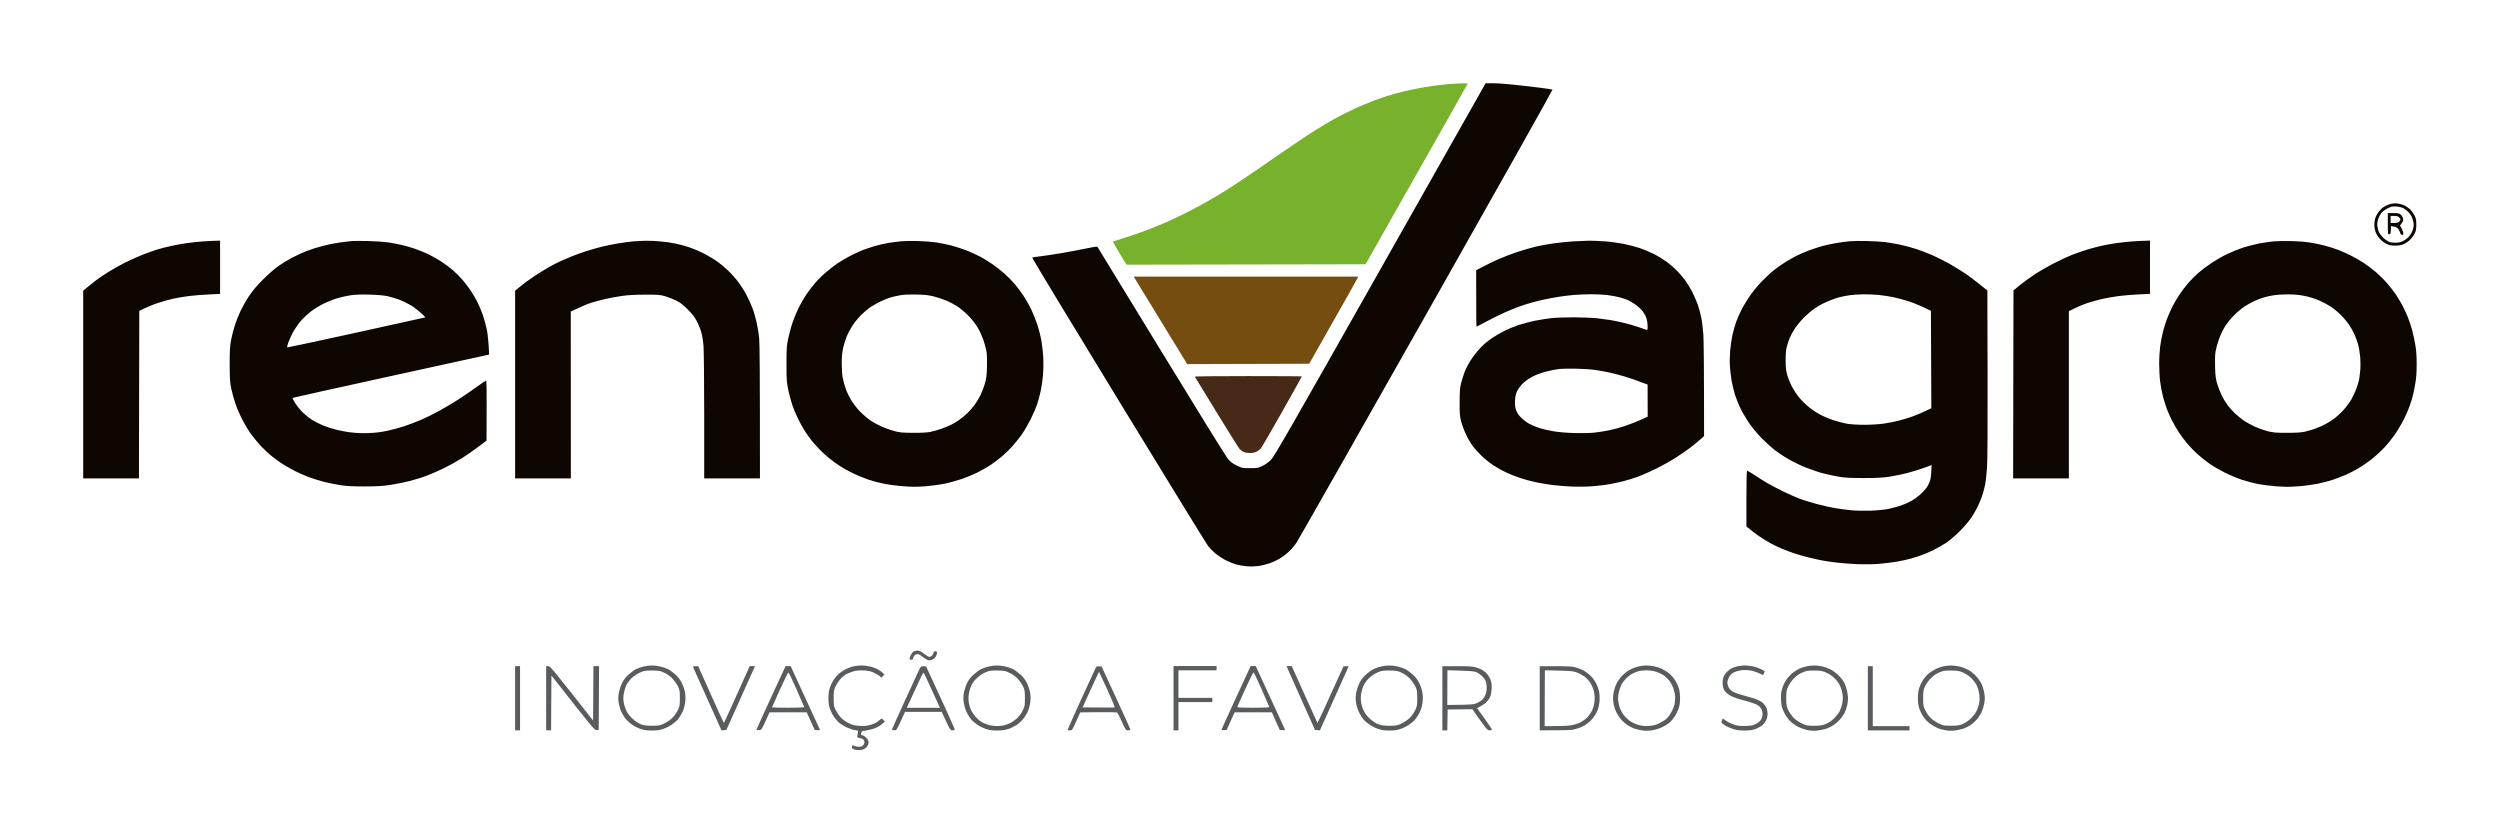 <svg version="1.2" xmlns="http://www.w3.org/2000/svg" viewBox="0 0 3543 1181" width="300" height="100">
	<title>Renovagro</title>
	<style>
		.s0 { fill: #0e0601 } 
		.s1 { fill: #595c5e } 
		.s2 { fill: #78b12b } 
		.s3 { fill: #472917 } 
		.s4 { fill: #764d11 } 
	</style>
	<g id="Background">
		<path id="Path 0" fill-rule="evenodd" class="s0" d="m2105.4 118h10.1c5.5 0 13.8 0.4 18.5 1 4.7 0.5 13.7 1.4 20 2 6.3 0.6 19.1 2.1 28.4 3.3 9.3 1.2 17.3 2.4 17.8 2.7 0.5 0.3-79.9 143.4-178.7 318-98.8 174.6-181.7 320.6-184.3 324.4-2.6 3.8-7.4 9.4-10.7 12.5-3.3 3.1-9.2 7.5-13 9.8-3.8 2.3-10.4 5.3-14.5 6.7-4.1 1.4-10.9 3-15 3.7-4.4 0.6-11.1 0.9-16 0.5-4.7-0.3-11.9-1.5-16-2.7-4.1-1.1-10.9-3.8-15-5.9-4.1-2.2-10.5-6.4-14.3-9.5-3.7-3-8.5-7.9-10.6-10.7-2.2-2.9-59.4-96-127.1-206.8-67.7-110.8-122.7-201.7-122.2-202 0.5-0.3 5.9-1.1 11.8-1.8 6-0.7 19-2.7 28.9-4.3 9.9-1.7 25.4-4.6 34.5-6.5 9.1-2 16.8-3.2 17.2-2.7 0.3 0.4 41.1 67.2 90.7 148.3 49.5 81.1 92.1 149.9 94.6 152.8 3.3 3.8 6.6 6.2 12.2 9 7.5 3.6 8 3.7 18.7 3.7 10.5 0 11.5-0.2 17.8-3.2 4-2 9-5.5 12-8.6 4.6-4.5 25.7-41.2 154.8-269.5zm1291 170.3c3.7 0.3 8 1.4 11 2.8 2.8 1.3 6.6 4 8.6 5.9 1.9 2 4.6 5.8 6 8.5 2 4.2 2.4 6.5 2.4 13-0.1 6.6-0.5 8.9-2.6 13-1.5 2.8-4.6 6.8-7 9-2.4 2.2-6.3 4.7-8.6 5.7-2.8 1.2-6.8 1.9-11.5 1.9-5.5 0-8.5-0.6-12.3-2.3-2.7-1.3-6.9-4.4-9.2-6.8-2.4-2.5-5.2-6.8-6.3-9.7-1.1-2.9-2-7.6-2-10.5 0-2.9 0.5-6.8 1-8.8 0.5-1.9 2.3-5.5 3.8-8 1.6-2.4 4.6-5.8 6.7-7.5 2.2-1.6 6.2-3.8 9-4.7q5-1.8 11-1.5zm-14.7 8c-2.6 1.5-5.9 4.2-7.2 6-1.4 1.8-3.2 5.5-4.2 8.2-1.1 3.4-1.5 6.7-1.1 10 0.3 2.8 1.4 6.8 2.5 9 1.1 2.2 4 5.8 6.4 8 2.4 2.1 5.8 4.5 7.6 5.2 1.8 0.8 5.8 1.3 9 1.3 3.9 0 7.4-0.7 10.7-2.3 2.8-1.3 6.7-4.3 8.8-6.7 2.3-2.7 4.5-6.6 5.4-10 1-3.5 1.3-6.9 0.9-9.5-0.4-2.2-1.5-5.8-2.5-8-0.9-2.2-3.3-5.5-5.1-7.3-1.9-1.9-5-4.2-7-5.2-1.9-1-5.7-2-8.5-2.3-2.7-0.3-6.3-0.2-8 0.2-1.6 0.4-5.1 2-7.7 3.4zm-3069.8 44.7v75.5l-16.2 0.8c-8.9 0.4-21.7 1.4-28.3 2.3-6.6 0.8-16.2 2.5-21.5 3.6-5.2 1.1-14.9 3.8-21.5 6-6.6 2.1-15.3 5.6-27 11.3l-0.5 237.5h-79v-266l5.6-4.7c3.1-2.6 8.9-7.2 12.9-10.3 4.1-3 12-8.4 17.7-11.9 5.7-3.5 16-9.3 22.8-12.8 6.9-3.4 18.2-8.5 25-11.2 6.9-2.7 16.1-6 20.5-7.4 4.4-1.3 13.2-3.6 19.5-5 6.4-1.4 16.5-3.3 22.5-4.1 6.1-0.9 16.2-2 22.5-2.4 6.4-0.5 14.6-0.9 25-1.2zm2935 0.6c8.6 0.2 20.3 1.1 26 2 5.8 0.8 15.5 2.8 21.5 4.4 6.1 1.6 14.9 4.4 19.5 6.2 4.7 1.8 13 5.5 18.5 8.3 5.5 2.8 13.6 7.5 18 10.5 4.4 2.9 11.8 8.5 16.5 12.4 4.6 3.9 11.8 11 15.8 15.6 4.1 4.7 9.8 12.1 12.8 16.5 2.9 4.4 7.1 11.4 9.3 15.5 2.2 4.2 5.6 11.6 7.6 16.5 2 5 4.7 13.1 6 18 1.4 5 3.4 14.3 4.5 20.8 1.5 8.5 2 16.2 2 27.7 0 11.7-0.5 19.3-2 27.8-1.1 6.5-2.7 14.2-3.5 17.2-0.7 3.1-2.8 9.6-4.5 14.5-1.8 5-5.3 13.3-8 18.5-2.6 5.3-7.9 14.3-11.7 20-3.9 5.8-11.2 15-16.4 20.5-5.1 5.4-13.4 13-18.4 16.8-4.9 3.8-13.2 9.5-18.5 12.6-5.2 3-13.3 7.2-18 9.2-4.6 2-12.7 5.1-18 6.9-5.2 1.7-14.9 4.2-21.5 5.6-6.6 1.3-18.9 3-27.5 3.6-11.8 0.9-19 0.9-30.7 0-8.4-0.6-20.1-2.1-26-3.2-5.9-1.2-16.2-3.9-22.8-6-6.6-2.2-17.8-6.9-25-10.5-7.1-3.6-17-9.4-22-13-4.9-3.5-12.3-9.5-16.4-13.2-4.1-3.7-10.3-10.1-13.9-14.3-3.5-4.1-8.8-11.1-11.7-15.5-2.9-4.4-7.4-12-9.9-17-2.6-4.9-6-12.4-7.6-16.7-1.6-4.3-4.1-12.4-5.6-18-1.4-5.6-3.2-15-3.9-20.8-0.8-5.7-1.4-16.9-1.4-24.7-0.1-7.8 0.6-19.3 1.4-25.5 0.8-6.2 2.7-15.8 4.1-21.3 1.4-5.5 4.1-13.8 5.9-18.5 1.8-4.6 5.1-12.1 7.3-16.5 2.2-4.4 6.7-12 10-17 3.4-4.9 8.9-12.3 12.4-16.3 3.5-4.1 9.9-10.6 14.3-14.4 4.4-3.8 13-10.3 19-14.3 6.1-4 16.2-9.8 22.5-12.8 6.4-3 16.5-7 22.5-9 6.1-1.9 16-4.4 22-5.6 6.1-1.2 15.3-2.5 20.5-3 5.3-0.5 16.5-0.7 25-0.5zm-38.5 79.9c-3.3 0.9-9.6 3.4-14 5.4-4.4 2.1-10.9 5.7-14.5 8.1-3.5 2.4-10.1 8-14.5 12.5-4.4 4.5-10.1 11.7-12.7 16.1-2.6 4.4-6.3 12.2-8.1 17.4-1.9 5.3-4 12.9-4.7 17-0.8 4.8-1 12.9-0.7 22.5 0.4 12.3 1 16.7 3.1 23.8 1.5 4.8 4.3 12 6.3 16 1.9 4 5.5 9.9 7.8 13.2 2.4 3.3 7.2 8.8 10.7 12.1 3.5 3.3 9.3 8 12.8 10.5 3.6 2.4 10.4 6.1 15 8.3 4.7 2.2 12.8 5.1 18 6.5 8.5 2.2 11.5 2.5 28 2.5 14 0 20.3-0.4 25.8-1.7 4-0.9 10.5-2.8 14.5-4.2 4-1.4 10.6-4.4 14.7-6.6 4.2-2.2 10-6 13-8.3 3.1-2.4 8.5-7.4 12-11.2 3.6-3.8 8.6-10.5 11.2-14.9 2.5-4.4 5.8-11.3 7.3-15.5 1.5-4.1 3.1-9.5 3.7-12 0.5-2.4 1.3-8.5 1.8-13.5 0.5-5.1 0.5-13.4 0-19.5-0.5-5.7-1.9-13.8-3-18-1.2-4.1-3.6-10.6-5.3-14.5-1.8-3.8-5.2-9.9-7.6-13.5-2.5-3.5-7.6-9.7-11.5-13.6-3.9-3.9-10.4-9.3-14.6-12-4.1-2.7-11.3-6.5-16-8.5-4.6-2-11.4-4.3-15-5.2-3.5-0.9-9.6-2.1-13.5-2.6-3.8-0.6-11.9-1-18-0.9-6 0-14.3 0.6-18.5 1.3-4.1 0.7-10.2 2-13.5 3z"/>
		<path id="Path 1" class="s1" d="m1209.5 944.4c-3.3 0.7-8.4 2.6-11.4 4.2-3 1.6-7.2 4.5-9.5 6.5-2.3 2-5.7 6-7.6 9-1.9 3-4.2 8-5.2 11.2-1.1 3.6-1.8 8.9-1.8 14.2 0 6 0.6 10.3 2.1 14.8 1.2 3.4 3.7 8.6 5.8 11.6 2 3 5.4 6.9 7.6 8.7 2.2 1.8 6.9 4.6 10.5 6.3 3.6 1.7 8.7 3.4 11.4 3.8l4.8 0.8c-0.9 5.8-1.3 8.1-1.4 8.8-0.2 0.7 1.1 1.3 3.2 1.5 1.9 0.2 4.3 1.1 5.3 2 1 0.9 1.8 2.8 1.8 4.2 0 1.4-1 3.4-2.2 4.5-1.6 1.5-3.3 1.9-6.8 1.8-2.5-0.2-5.2-0.8-5.9-1.5-1.1-1.1-1.5-1-2.3 0.2-0.5 0.8-0.9 1.8-0.9 2.3 0 0.4 1 1.4 2.3 2.2 1.3 0.9 4.4 1.5 7.7 1.5 3.8 0 6.4-0.6 8.5-2 1.7-1.1 3.5-3 4.2-4.3 0.7-1.2 1.2-3.4 1.3-4.9q0-2.8-3.5-6.3c-1.9-1.9-4.4-3.5-5.5-3.5-1.7 0-1.9-0.5-1.4-2.7 0.3-1.6 0.6-2.9 0.7-3 0.1-0.1 3.2-0.6 7-1.2 3.7-0.6 8.6-1.8 11-2.8 2.3-0.9 5.5-2.5 7.2-3.6 1.7-1.1 4-3 5.3-4.1l2.2-2.1-4.5-4.4c-4.7 4-7.6 5.9-9.5 6.9-1.9 0.9-6 2.3-9 3-3.5 0.8-8.5 1.1-13.5 0.7-6.3-0.5-9.5-1.3-15-4-4.6-2.3-8.5-5.2-11.3-8.3-2.4-2.7-5.5-7.4-7-10.4-2.4-5-2.7-6.6-2.7-16.5 0-9.7 0.3-11.7 2.5-16.5 1.4-3 4.4-7.6 6.6-10.2 2.2-2.6 6-5.8 8.4-7.2 2.5-1.3 7.2-3.2 10.5-4.1 4.3-1.3 8.4-1.6 14.5-1.3 6.5 0.3 9.9 1 14.5 3.2 3.3 1.5 7 3.7 8.3 4.9l2.2 2.2 4.5-4.5c-3.3-3.5-6.5-5.7-9.2-7.2-2.6-1.5-7.7-3.4-11.3-4.2-3.6-0.9-9-1.5-12-1.5-3 0-8.2 0.6-11.5 1.3z"/>
		<path id="Path 2" class="s2" d="m2054 119.1c-5.2 0.4-15.1 1.5-22 2.4-6.9 0.9-19 3-27 4.6-8 1.5-21 4.7-29 6.9-8 2.3-20.6 6.4-28 9.2-7.4 2.8-20 8-28 11.7-8 3.7-20.3 9.9-27.5 13.8-7.2 3.9-20.7 11.9-30 17.8-9.3 5.9-30.4 20-46.8 31.4-16.3 11.3-37 25.6-46 31.6-8.9 6.1-22.5 15-30.2 19.9-7.7 4.9-20.5 12.6-28.5 17.1-8 4.6-22.2 12.1-31.5 16.8-9.3 4.6-22.2 10.7-28.5 13.4-6.3 2.8-18.7 7.8-27.5 11.1-8.8 3.3-22.8 8.1-31 10.6-8.3 2.6-15.1 4.9-15.3 5.1-0.1 0.3 4.2 7.7 9.5 16.5l9.8 16.1 338.8-0.6c112.1-198 144.7-255.7 144.7-256 0-0.3-3.7-0.4-8.3-0.4-4.5 0.1-12.5 0.5-17.7 1z"/>
		<path id="Path 3" class="s3" d="m1693.3 533.8c0.3 0.4 14.1 23 30.7 50.2 16.6 27.2 31.4 50.8 32.8 52.4 1.5 1.6 4.2 3.5 6 4.2 1.7 0.8 5.7 1.4 8.7 1.4 3.4 0 6.9-0.7 9.3-1.9 2-1 4.7-3 5.8-4.3 1.2-1.2 14.8-24.7 30.3-52 15.4-27.4 28.1-50 28.1-50.3 0-0.3-34.2-0.5-76.1-0.5-41.9 0-75.9 0.3-75.6 0.8z"/>
		<path id="Path 4" fill-rule="evenodd" class="s0" d="m522 341.6c9.6 0.2 22.2 1.1 28 1.9 5.8 0.9 14.5 2.5 19.5 3.7 5 1.1 13.5 3.6 19 5.5 5.5 1.9 14 5.4 19 7.8 5 2.4 13 7 18 10.2 5 3.3 12.4 8.8 16.5 12.4 4.1 3.5 10.3 9.8 13.8 13.9 3.6 4.1 8.8 11.1 11.7 15.5 2.9 4.4 7.1 11.6 9.3 16 2.2 4.4 5.6 12.5 7.5 18 1.9 5.5 4.5 14.9 5.7 21 1.2 6 2.4 16.4 3.2 35l-138.8 30.4c-76.4 16.7-139.2 30.7-139.7 31-0.4 0.3 1.4 4 4.1 8.1 2.7 4.1 7.6 10 10.8 13.1 3.2 3.1 8.8 7.5 12.4 9.8 3.6 2.3 10.3 5.8 15 7.7 4.7 2 13.4 4.9 19.5 6.4 6.1 1.5 16.2 3.4 22.5 4 6.8 0.8 16.9 1.1 24.5 0.7 8.5-0.3 17.3-1.4 25.5-3.2 6.9-1.5 17.7-4.4 24-6.5 6.3-2.1 16.9-6.1 23.5-8.9 6.6-2.8 18.8-8.8 27-13.4 8.2-4.6 20.2-11.7 26.5-15.8 6.3-4.1 17.4-11.7 24.5-16.8 7.1-5.2 13.6-9.5 14.2-9.7 1-0.3 1.2 8.5 0.8 85l-12.7 9.6c-6.9 5.2-17.3 12.4-23 15.9-5.6 3.5-15.9 9.2-22.8 12.7-6.9 3.4-17.9 8.4-24.5 10.9-6.6 2.6-17.9 6.2-25 8-7.1 1.9-19.5 4.4-27.5 5.6-11.6 1.8-18.9 2.2-37 2.3-16.5 0-25.6-0.5-34-1.7-6.3-1-16.7-3.1-23-4.6-6.3-1.6-16-4.6-21.5-6.6-5.5-2.1-14.5-6-20-8.7-5.5-2.8-13.8-7.5-18.5-10.5-4.7-3.1-11.6-8.2-15.5-11.3-3.9-3.2-10.3-9.2-14.3-13.4-3.9-4.2-10.1-11.5-13.7-16.4-3.6-4.8-9.4-14.3-12.9-21.2-3.6-6.9-8.1-17.2-10-23-1.9-5.8-4.5-15.2-5.8-21-1.9-9.2-2.2-13.4-2.3-34.5 0-19.3 0.4-26 1.9-34 1-5.5 3.4-15 5.3-21 1.9-6.1 5.7-15.5 8.3-21 2.6-5.5 8-15 12-21 5.4-8 10.9-14.5 20.4-24 7.8-7.7 16.8-15.5 22.1-19.1 4.9-3.4 13.3-8.4 18.5-11.2 5.2-2.8 14.2-6.9 20-9.2 5.8-2.3 16.4-5.7 23.5-7.5 7.1-1.9 18.2-4.1 24.5-4.9 6.3-0.9 14-1.7 17-2 3-0.2 13.4-0.2 23 0zm-43.5 80.9c-4.9 1.4-13.5 4.8-19 7.4-5.5 2.7-13.8 7.7-18.5 11.2-4.6 3.5-11.5 10-15.2 14.4-3.7 4.4-8.7 11.8-11.2 16.5-2.4 4.7-5.2 11.1-6.3 14.2-1 3.2-1.6 5.9-1.3 6.2 0.3 0.2 44.4-9.2 98-21 53.6-11.7 97.6-21.5 97.8-21.6 0.1-0.2-2.6-2.9-6-6.2-3.5-3.2-9.9-8.1-14.3-10.8-4.4-2.6-11.6-6.2-16-7.9-4.4-1.7-12-4-17-5.1-6.3-1.3-14.3-2-26.5-2.3-12.4-0.3-20.1 0-26.5 1-4.9 0.8-13.1 2.6-18 4zm437-81.3c4.4-0.1 13.4 0.3 20 0.9 6.6 0.5 16.5 1.9 22 3.1 5.5 1.1 14.5 3.6 20 5.5 5.5 1.9 14 5.5 19 8 5 2.5 12.8 7.1 17.5 10.2 4.7 3.1 12.5 9.4 17.4 14.1 4.9 4.7 11.7 12.3 15.2 17 3.5 4.7 8.6 12.8 11.3 18 2.7 5.2 6.5 13.5 8.4 18.5 2 4.9 4.6 14.2 6 20.5 1.4 6.3 3.1 16.4 3.6 22.5 0.7 6.9 1.1 45.8 1.1 198.5h-79v-88.3c0-48.5-0.5-93.4-1-99.7-0.5-6.3-1.9-14.9-3.1-19-1.1-4.1-3.9-11.1-6.2-15.5-3.1-6.1-6.2-10.1-13.1-17-7-7-10.8-9.9-16.6-12.7-4.1-2-11.1-4.7-15.5-6-7.2-2.1-10-2.3-28.5-2.2-13.8 0-24.4 0.6-32.5 1.8-6.6 0.9-17.2 2.8-23.5 4.3-6.3 1.4-15.5 3.9-20.5 5.5-5 1.6-13.4 5.1-28.6 12.3l0.1 236.5h-79v-266l7.3-6c3.9-3.4 12.8-9.9 19.7-14.5 6.9-4.5 16.7-10.6 21.8-13.4 5-2.8 12.2-6.5 16-8.2 3.7-1.7 11-4.8 16.2-6.9 5.2-2.1 14.5-5.3 20.5-7.3 6-1.9 15.7-4.7 21.5-6.1 5.8-1.4 15.9-3.5 22.5-4.6 6.6-1.1 16.5-2.4 22-2.9 5.5-0.4 13.6-0.9 18-0.9zm385.5 0.4c8.5 0.2 20.2 1.1 26 2 5.8 0.8 15.7 2.9 22 4.5 6.3 1.7 16.5 5.1 22.5 7.5 6 2.5 14.4 6.4 18.5 8.6 4.1 2.2 11.3 6.7 16 9.9 4.7 3.1 12.3 9.1 17 13.2 4.7 4.1 11.5 11 15.1 15.3 3.7 4.4 9.2 11.7 12.3 16.4 3.1 4.7 7.9 13 10.6 18.5 2.7 5.5 6.7 15.4 8.9 22 2.2 6.6 4.9 17.2 6 23.5 1.1 6.3 2.3 17.3 2.7 24.5 0.3 7.7 0.1 17.9-0.5 25-0.7 6.6-2.1 16.3-3.2 21.5-1.1 5.2-3.3 13.5-5 18.5-1.6 5-5.8 14.8-9.4 22-3.6 7.1-9.4 17-13 22-3.6 5-9.5 12.3-13.2 16.4-3.8 4.1-10.2 10.4-14.3 13.9-4.1 3.5-11.5 9.1-16.5 12.4-5 3.2-13.5 8.1-19 10.8-5.5 2.7-15.4 6.7-22 9-6.6 2.2-17.4 5.2-24 6.5-6.6 1.4-19 3-27.5 3.7-11.9 0.9-19.1 0.9-31-0.1-8.5-0.6-20.9-2.2-27.5-3.6-6.6-1.3-16.7-4-22.5-6-5.8-2-15.2-5.9-21-8.7-5.8-2.7-14.3-7.5-19-10.5-4.7-3.1-11.7-8.2-15.5-11.4-3.8-3.1-10-8.8-13.6-12.6-3.6-3.7-8.4-9.1-10.6-11.8-2.2-2.8-6.4-8.6-9.3-13-2.8-4.4-7.4-12.5-10-18-2.7-5.5-6.3-14-8-19-1.7-5-4.3-14.6-5.8-21.5-2.4-11.6-2.6-14.3-2.6-37 0-22.7 0.2-25.4 2.6-37 1.5-6.9 4.3-17.2 6.4-23 2-5.8 5.9-15 8.6-20.5 2.8-5.5 7.3-13.4 10.1-17.5 2.7-4.1 8-11.1 11.6-15.4 3.6-4.4 10.6-11.5 15.6-15.8 5-4.3 12.6-10.3 17-13.3 4.4-2.9 12.3-7.6 17.5-10.4 5.2-2.7 13.1-6.4 17.5-8.2 4.4-1.7 12.5-4.5 18-6.1 5.5-1.6 14-3.5 19-4.4 5-0.8 13-1.9 18-2.4 5-0.5 16-0.7 24.5-0.4zm-38.5 79.8c-3.3 1-9.6 3.4-14 5.5-4.4 2-10.9 5.7-14.5 8.1-3.6 2.4-9.7 7.5-13.6 11.4-3.9 3.9-9.3 10.5-12 14.6-2.7 4.1-6.5 11.1-8.3 15.5-1.8 4.4-4.2 12-5.3 17-1.4 6.4-1.9 12.8-1.9 22 0 7.4 0.6 16.2 1.5 20.5 0.8 4.1 2.8 11.3 4.5 16 1.7 4.7 5.7 12.5 8.9 17.5 3.5 5.3 9 12 13.5 16.2 4.2 4 10.3 9 13.5 11 3.1 2 9.5 5.5 14.2 7.6 4.7 2.2 12.8 5.1 18 6.5 8.3 2.2 11.7 2.5 27 2.6 11.3 0.1 20-0.4 24.5-1.3 3.8-0.8 10.8-2.7 15.5-4.4 4.7-1.6 10.8-4.1 13.5-5.5 2.8-1.3 7.7-4.3 11-6.5 3.3-2.2 8.9-6.8 12.4-10.1 3.5-3.4 8.2-8.8 10.6-12.1 2.3-3.3 5.9-9.3 7.9-13.3 2-3.9 4.8-11.1 6.2-16 2.2-7.2 2.7-11.4 3.1-23.7 0.3-9.4 0.1-17.8-0.7-22.5-0.7-4.1-2.7-11.8-4.6-17-1.9-5.2-5.5-13.1-8.2-17.4-2.8-4.7-8.2-11.5-13.2-16.6-4.7-4.7-11.9-10.7-16-13.3-4.1-2.5-10.9-6.1-15-7.8-4.1-1.7-11.8-4.3-17-5.6-7.6-2-12.7-2.6-25-2.9-10.1-0.2-18.1 0.1-23 1-4.1 0.7-10.2 2.1-13.5 3zm989-80.3c5.5 0 16.1 0.4 23.5 1 7.4 0.5 19.1 2.1 26 3.5 6.9 1.4 17.2 4.1 23 6 5.8 2 15 5.9 20.5 8.7 5.5 2.8 13.5 7.8 17.8 10.9 4.2 3.2 10.5 8.6 14 12.1 3.4 3.5 8.5 9.4 11.4 13.2 2.9 3.9 7.5 11.3 10.2 16.5 2.7 5.2 6.3 13.5 8.1 18.5 1.7 4.9 4 13.3 5 18.5 1.1 5.2 2.4 16 3 24 0.5 8 1 43.6 1 144l-5.7 5.1c-3.2 2.9-9.2 7.8-13.3 10.9-4.1 3.2-13.1 9.4-20 13.9-6.9 4.5-19.7 11.7-28.5 16.1-8.8 4.3-20.5 9.5-26 11.5-5.5 2-14.9 5-21 6.5-6.1 1.5-15.3 3.5-20.5 4.4-5.2 0.9-15.6 2.1-23 2.7-7.9 0.7-20 0.8-29 0.5-8.5-0.4-20.9-1.4-27.5-2.2-6.6-0.8-17.4-2.6-24-4-6.6-1.4-16.7-4.2-22.5-6.1-5.8-1.9-14.6-5.4-19.5-7.7-4.9-2.3-12.9-6.8-17.7-9.9-4.9-3.1-12.2-9-16.4-13-4.2-3.9-9.9-10.1-12.6-13.7-2.8-3.6-7.2-11-9.8-16.5-2.7-5.5-5.9-14-7.2-19-2-7.8-2.3-11.4-2.2-27.5 0-15.9 0.3-19.8 2.2-27.5 1.3-5 3.6-12.2 5.1-16 1.6-3.9 4.8-10.2 7.1-14 2.4-3.9 6.9-10.2 10.1-14 3.2-3.9 8-8.8 10.6-11.1 2.6-2.3 7.7-6.1 11.3-8.6 3.6-2.5 11-6.8 16.5-9.6 5.5-2.8 14.7-6.6 20.5-8.5 5.8-1.9 16.1-4.7 23-6.1 6.9-1.4 17.2-3 23-3.7 5.8-0.7 20.2-1.2 32-1.2 11.8 0.1 26.4 0.6 32.5 1.2 6.1 0.7 15.1 1.9 20 2.7 4.9 0.8 13.7 2.7 19.5 4.1 5.8 1.4 14.8 4 20 5.8 5.2 1.8 10.3 3.6 11.3 3.9 1.5 0.5 1.7-0.1 1.7-5.2 0-3.1-0.7-8-1.5-10.7-0.8-2.8-3.1-7.1-5-9.8-1.9-2.6-6.3-6.8-9.7-9.3-3.5-2.6-8.7-5.7-11.5-7-2.9-1.3-8.8-3.3-13-4.3-4.3-1.1-11.9-2.4-16.8-3-4.9-0.6-15.1-1.1-22.5-1.1-7.4 0-18.4 0.5-24.5 1-6.1 0.5-15.7 1.7-21.5 2.6-5.8 0.9-16.6 2.9-24 4.6-7.4 1.6-18.8 4.7-25.2 6.9-6.5 2.1-18 6.6-25.5 9.9-7.6 3.3-20 9.4-27.5 13.5-7.6 4.1-14 7.5-14.3 7.5-0.3 0-0.5-18-0.5-80l10.3-5.4c5.6-3 15.8-7.9 22.7-10.9 6.9-3 18.8-7.5 26.5-10 7.7-2.5 18.7-5.7 24.5-7.1 5.8-1.4 17-3.5 25-4.6 8-1.1 20.3-2.4 27.5-2.9 7.2-0.4 17.5-0.9 23-1zm-60 185.4c-5.5 1.4-13.7 4.3-18.2 6.5-5.3 2.6-10.5 6.1-14.4 9.7-3.7 3.6-7.1 8-8.7 11.3-2 4.1-2.7 7.6-3.1 13.5-0.3 5.9 0.1 9.4 1.4 13.5 1.4 4.1 3.3 6.9 7.4 11 3.1 3.1 8.3 7 11.6 8.7 3.3 1.7 9.4 4.3 13.5 5.7 4.1 1.4 12.9 3.5 19.5 4.6 7.6 1.4 18.5 2.3 30 2.7 11.1 0.3 22.2 0.1 29-0.6 6.1-0.7 15.5-2.1 21-3.3 5.5-1.1 15.2-3.7 21.5-5.8 6.3-2.1 16.4-6 22.3-8.6l10.8-4.9-0.1-45.5c-15.9-6.1-25.7-9.4-32-11.3-6.3-1.9-15.9-4.4-21.3-5.6-5.3-1.2-14.1-2.8-19.4-3.6-5.4-0.9-17.9-1.8-27.8-2-9.9-0.2-21.4 0-25.5 0.5-4.1 0.5-12 2.1-17.5 3.5zm455-184.9c8.8 0.2 19.8 0.9 24.5 1.4 4.7 0.6 14 2.2 20.8 3.5 6.7 1.4 17.6 4.3 24.2 6.5 6.6 2.2 17.1 6.3 23.3 9 6.1 2.8 16.1 7.8 22.2 11.1 6.1 3.4 15.9 9.4 22 13.4 6.1 4 15.9 11.3 33 25.1l0.3 117.5c0.2 74.7-0.1 123.4-0.8 133.9-0.6 9.1-1.9 20.3-2.9 25-1.1 4.7-2.9 11.4-4.1 15-1.2 3.6-3.9 10.1-6 14.5-2.1 4.4-6.2 11.6-9.1 16-2.9 4.4-10.3 13-16.3 19.1-6.5 6.5-14.6 13.4-19.6 16.7-4.7 3.1-12.6 7.6-17.5 10-4.9 2.4-12.2 5.6-16 7-3.8 1.5-11.1 3.8-16 5.2-4.9 1.4-14.2 3.5-20.5 4.5-6.3 1.1-17.6 2.5-25 3.1-7.9 0.7-20.3 0.8-30 0.5-9.1-0.4-22.1-1.4-29-2.2-6.9-0.8-16.3-2.1-21-3-4.7-0.9-13.7-2.8-20-4.4-6.3-1.6-15.6-4.2-20.5-5.9-4.9-1.6-12.8-4.6-17.5-6.6-4.7-2-11.9-5.5-16-7.7-4.1-2.2-11.3-6.7-16-9.9-4.7-3.1-10.6-7.6-18-13.9v-39.5c0-25.7 0.4-39.5 1-39.5 0.6 0 4.9 2.6 9.8 5.8 4.8 3.2 13 8.4 18.2 11.5 5.2 3 16 8.7 24 12.6 8 3.9 19 8.7 24.5 10.6 5.5 2 15.8 5.2 23 7 7.2 1.9 17.9 4.3 24 5.4 6.1 1.1 16.6 2.5 23.5 3.2 7.6 0.7 18.8 0.9 28.5 0.6 10-0.4 19.6-1.4 25.5-2.6 5.2-1.1 13.1-3.3 17.5-4.8 4.4-1.6 11.2-4.6 15-6.8 3.8-2.2 10.1-6.9 13.8-10.5 4.7-4.4 7.9-8.5 10-13 2.8-5.6 3.3-7.8 4.2-26.9l-11 4c-6.1 2.3-16.8 5.6-24 7.4-7.2 1.8-18.4 4.1-25 5.1-9.2 1.4-17.7 1.9-36 1.9-18.4 0-26.6-0.4-35-1.8-6.1-1-16.2-3.2-22.5-4.8-6.3-1.6-17.3-5.3-24.5-8.2-7.2-2.8-17.9-8-24-11.5-6.1-3.4-15.1-9.4-20-13.1-4.9-3.8-13.7-11.8-19.5-17.7-6.3-6.5-13.5-15.4-17.9-21.9-4-6-9.3-15-11.7-20-2.3-5-5.7-13.3-7.4-18.5-1.7-5.2-3.9-14.5-5-20.5-1-6-2.1-15.5-2.4-21-0.4-5.5-0.2-15.3 0.4-21.8 0.5-6.4 2-16.1 3.1-21.5 1.2-5.3 3.5-13.5 5.1-18.2 1.7-4.7 4.9-12.3 7.3-17 2.3-4.7 7.6-13.5 11.6-19.5 4.2-6.2 11.7-15.5 17.4-21.4 5.5-5.7 13.6-13.2 18-16.6 4.4-3.5 11.6-8.5 16-11.2 4.4-2.8 11.2-6.6 15-8.5 3.8-2 11.2-5.2 16.3-7.2 5-2 13.8-4.9 19.4-6.5 5.7-1.6 15-3.6 20.8-4.6 5.8-1 14.6-2.1 19.5-2.6 4.9-0.4 16.2-0.6 25-0.3zm-40 79.7c-3.3 0.9-8.9 2.8-12.5 4.3-3.6 1.4-8.7 3.8-11.5 5.1-2.7 1.4-7.7 4.4-11 6.6-3.3 2.2-9.5 7.5-13.8 11.6-4.4 4.2-10.5 11.4-13.6 16.1-3.2 4.7-6.7 11.2-8 14.5-1.2 3.3-3 8.7-3.9 12-1.1 4.1-1.6 10-1.6 19 0 10.4 0.5 14.6 2.3 21 1.2 4.4 4.2 11.8 6.7 16.5 2.5 4.7 7.2 11.8 10.4 15.7 3.3 4 9.6 10.1 13.9 13.5 4.3 3.5 11.4 8.2 15.8 10.5 4.3 2.3 12.5 5.8 18.3 7.7 5.8 1.9 14.6 4.2 19.5 5.1 5.6 0.9 15 1.5 24.8 1.5 8.8 0 20.6-0.7 26.9-1.6 6.2-0.8 16.2-2.8 22.3-4.4 6.1-1.6 14.8-4.3 19.5-6 4.7-1.7 12.5-5 17.3-7.3l8.8-4.2-0.6-138c-14.7-7.3-24.4-11.2-31-13.3-6.6-2.2-16.7-4.9-22.5-6.1-5.8-1.1-14.9-2.5-20.3-3.1-5.3-0.5-15.2-1-21.9-0.9-6.8 0.1-15.9 0.7-20.3 1.4-4.4 0.7-10.7 2-14 2.8zm440.5-80.3v75.5l-15.7 0.7c-8.7 0.4-21.4 1.5-28.3 2.3-6.9 0.9-17.4 2.8-23.5 4.1-6.1 1.4-15.5 4-21 5.8-5.5 1.8-13.7 5.2-26.5 11.6v237h-79l0.5-266.4 9-7.4c4.9-4 14.2-10.8 20.5-15 6.3-4.2 18.3-11.1 26.5-15.4 8.2-4.2 19.9-9.7 26-12.2 6.1-2.4 16.2-6 22.5-7.9 6.3-1.9 15.8-4.4 21-5.5 5.2-1.1 14.4-2.8 20.5-3.7 6.1-0.8 16.2-1.9 22.5-2.4 6.3-0.4 14.5-0.9 25-1.1z"/>
		<path id="Path 5" fill-rule="evenodd" class="s1" d="m1300 922c2.6-0.1 5 1 9.5 4.5 3.3 2.5 6.8 4.5 7.8 4.5 0.9 0 2.6-0.9 3.7-2 1.1-1.1 2-2.9 2-4 0-1.5 0.7-2 2.5-2 1.8 0 2.5 0.5 2.5 2 0 1.1-0.7 3.4-1.5 5-0.8 1.6-3 3.7-4.8 4.6-2 1-4.3 1.4-6.2 1-1.7-0.3-5.1-2.4-7.8-4.6-2.7-2.3-5.7-4-7.2-4-1.4 0-3.4 0.9-4.5 2-1.1 1.1-2 2.9-2 4 0 1.5-0.7 2-2.5 2-1.6 0-2.5-0.6-2.5-1.5 0-0.8 0.8-3.1 1.8-5.2 0.9-2 2.6-4.2 3.7-5 1.1-0.7 3.6-1.3 5.5-1.3zm-376.5 21.1c2.8 0 7.9 0.5 11.5 1.3 3.6 0.7 8.8 2.5 11.5 3.8 2.8 1.4 7.6 5 10.9 7.9 4 3.8 6.8 7.5 9.2 12.4 2.1 4.3 3.8 9.7 4.4 14 0.6 4.6 0.6 9.4-0.1 14-0.5 3.9-2.3 9.7-3.9 13-1.6 3.3-4.4 7.8-6.3 10-1.8 2.2-5.8 5.6-8.8 7.6-3 2.1-8.3 4.7-11.9 5.9-4.8 1.7-8.9 2.3-15.5 2.3-6.5 0.1-11-0.5-16-2-4.3-1.3-9.4-3.9-13.3-6.7-3.4-2.5-7.6-6.5-9.3-8.9-1.7-2.3-4.2-6.5-5.5-9.2-1.3-2.8-2.8-8.1-3.5-12-0.9-5.5-0.9-8.6 0.1-14.5 0.8-4.2 2.7-10.3 4.6-14 2.1-4.2 5.2-8.4 9.1-11.9 3.2-2.9 8.1-6.5 10.8-7.9 2.8-1.3 7.7-3 11-3.7 3.3-0.8 8.3-1.4 11-1.4zm-20.7 12.2c-2.7 1.5-6.4 4.4-8.4 6.4-2 2.1-4.7 5.6-6 7.8-1.3 2.2-3.1 7.4-3.9 11.5-1.3 6-1.4 8.8-0.6 14.3 0.6 3.7 2.4 9.3 4 12.4 1.8 3.6 5.1 7.8 8.7 11.1 3.4 3.1 8.2 6.3 11.4 7.5 4.4 1.7 7.7 2.2 16 2.2 9.6 0 11-0.2 17-3 3.6-1.7 8.7-5.1 11.3-7.5 2.9-2.7 6.1-7.1 8-11 3-6.1 3.2-7.1 3.2-17.5 0-9.9-0.3-11.6-2.7-16.8-1.6-3.1-4.9-8-7.5-10.8-2.9-3.1-7.3-6.3-11.3-8.2-5.8-2.9-7.5-3.2-16.5-3.4-6-0.2-11.6 0.2-14 1-2.2 0.7-6.1 2.5-8.7 4zm509.7-12.2c2.8 0 7.9 0.5 11.5 1.3 3.6 0.7 8.8 2.5 11.5 3.8 2.8 1.4 7.6 5 10.9 7.9 4.1 3.8 6.8 7.5 9.2 12.4 1.9 3.9 3.8 10 4.4 13.7 0.7 4.6 0.7 9.1 0 14-0.6 4.2-2.3 9.9-3.9 13.3-1.6 3.3-4.7 8-6.9 10.5-2.1 2.5-6.3 6.1-9.3 8-3 1.9-8.1 4.3-11.4 5.3-4.1 1.4-9 2-15.5 2-7.3 0-11-0.5-16-2.3-3.6-1.2-8.9-3.8-11.9-5.9-3-2-7-5.4-8.8-7.6-1.9-2.2-4.7-6.7-6.3-10-1.7-3.4-3.4-9.2-4.1-13.5-0.8-5.7-0.8-9.2 0.2-14.5 0.7-3.9 2.7-9.9 4.5-13.5 2.1-4.2 5.2-8.4 9.1-11.9 3.2-2.9 8.1-6.5 10.8-7.9 2.8-1.3 7.7-3 11-3.7 3.3-0.8 8.3-1.4 11-1.4zm-20.5 12.1c-2.5 1.4-6.4 4.6-8.8 6.9-2.4 2.4-5.4 6.6-6.7 9.4-1.3 2.7-2.8 7.9-3.4 11.5-0.7 4.4-0.7 8.5-0.1 12.7 0.6 3.5 2.1 8.5 3.5 11.3 1.4 2.7 4.4 7.1 6.8 9.6 2.3 2.5 6 5.6 8.2 6.9 2.2 1.2 6.5 3 9.5 3.9 3 0.9 8.2 1.6 11.5 1.6 3.3 0 7.9-0.5 10.3-1 2.3-0.6 6.3-2 8.9-3.3 2.6-1.2 6.9-4.2 9.6-6.7 3-2.7 6.1-7 8.1-11 2.9-6 3.1-7.2 3.1-17.5 0-9.9-0.3-11.6-2.7-16.8-1.6-3.1-4.9-8-7.5-10.8-2.9-3.1-7.3-6.3-11.3-8.2-5.8-2.9-7.5-3.2-16.5-3.4-6-0.2-11.6 0.2-14 1-2.2 0.7-6 2.5-8.5 3.9zm576.5-12.1c2.8 0 7.9 0.5 11.5 1.3 3.6 0.7 8.8 2.5 11.5 3.8 2.8 1.4 7.6 5 10.9 7.9 4 3.8 6.8 7.5 9.2 12.4 2.1 4.3 3.8 9.7 4.4 14 0.6 4.5 0.6 9.5-0.1 14-0.5 4-2.2 9.6-3.9 13-1.6 3.3-4.4 7.8-6.3 10-1.8 2.2-5.8 5.6-8.8 7.6-3 2.1-8.3 4.7-11.9 5.9-5 1.8-8.7 2.3-16 2.3-7.3 0-11-0.5-16-2.3-3.6-1.2-8.9-3.8-11.9-5.9-3-2-7-5.4-8.8-7.6-1.9-2.2-4.7-6.7-6.3-10-1.6-3.3-3.5-9.1-4.1-13-0.9-5.4-0.9-8.7 0.1-14.5 0.8-4.2 2.7-10.3 4.6-14 2.1-4.2 5.2-8.4 9.1-11.9 3.2-2.9 8.1-6.5 10.8-7.9 2.8-1.3 7.7-3 11-3.7 3.3-0.8 8.3-1.4 11-1.4zm-20.7 12.2c-2.7 1.5-6.6 4.6-8.8 6.9-2.3 2.4-5.2 6.5-6.5 9.3-1.3 2.7-2.8 7.9-3.4 11.5-0.7 4.4-0.7 8.5-0.1 12.7 0.6 3.5 2.3 8.9 3.9 12 1.8 3.6 5.1 7.8 8.7 11.1 3.4 3.1 8.2 6.3 11.4 7.5 4.4 1.7 7.7 2.2 16 2.2 9.6 0 11-0.2 17-3 3.6-1.7 8.7-5.1 11.3-7.5 2.9-2.7 6.1-7.1 8-11 3-6.1 3.2-7.1 3.2-17.5 0-9.9-0.3-11.6-2.7-16.8-1.6-3.1-4.9-8-7.5-10.8-2.9-3.1-7.3-6.3-11.3-8.2-5.8-2.9-7.5-3.2-16.5-3.4-6-0.2-11.6 0.2-14 1-2.2 0.7-6.1 2.5-8.7 4zm384.7-12.2c2.8-0.1 7.7 0.4 11 1 3.3 0.6 8.7 2.3 12 3.9 3.3 1.6 8 4.6 10.5 6.8 2.5 2.1 6.1 6.3 8 9.3 1.9 3 4.2 8 5.2 11.1 1.1 3.7 1.8 9 1.8 14.3 0 6-0.6 10.3-2.1 14.7-1.2 3.5-3.7 8.7-5.8 11.7-2 3-5.4 6.9-7.6 8.7-2.2 1.8-6.9 4.6-10.5 6.3-3.6 1.7-9.8 3.5-14 4.1-5.3 0.8-9.4 0.9-14 0.1-3.6-0.6-8.5-1.7-11-2.6-2.5-0.9-6.5-2.9-9-4.5-2.5-1.5-6.4-4.9-8.7-7.4-2.4-2.5-5.6-7.2-7.2-10.3-1.6-3.2-3.4-8.2-4-11-0.6-2.9-1.1-7.3-1.1-9.8 0-2.5 0.5-6.9 1.1-9.7 0.6-2.9 2.3-7.8 3.7-10.8 1.5-3 5-8 7.8-11 2.8-3 7.8-6.9 11-8.7 3.2-1.8 8.6-3.9 11.9-4.7 3.3-0.8 8.3-1.5 11-1.5zm-19.2 11.7c-2.4 1.2-6.3 4.2-8.8 6.7-2.5 2.5-5.4 6.3-6.5 8.5-1.1 2.2-2.7 6.8-3.6 10.3-1.1 4.1-1.5 8.3-1.1 12.2 0.3 3.3 1.4 8.3 2.4 11 1 2.8 3.3 7 5.1 9.5 1.8 2.5 5.7 6.2 8.5 8.3 3 2.2 8.1 4.7 12.2 5.9 5.5 1.6 8.8 2 15 1.6 6.1-0.4 9.5-1.2 14.5-3.5 3.6-1.7 8.5-4.8 10.9-6.9 2.8-2.5 5.6-6.6 7.9-11.4 2.9-6 3.7-9 4.1-15 0.3-5.7-0.1-9.2-1.8-14.5-1.1-3.9-3.7-9.1-5.6-11.7-1.9-2.7-5.6-6.4-8.2-8.3-2.7-1.9-7.7-4.4-11.3-5.5-4.3-1.4-9.1-2-14-2-4.1 0.1-9.3 0.7-11.5 1.4-2.2 0.7-5.9 2.2-8.2 3.4zm159.2-11.7c2.8 0 7.9 0.5 11.5 1.3 3.6 0.7 8.9 2.5 11.8 4 2.8 1.4 5.2 2.8 5.2 3.1 0 0.3-0.6 1.6-2.5 5.3l-6-2.9c-3.3-1.5-8.9-3.3-12.5-3.8-3.8-0.6-9-0.7-12.5-0.2-3.3 0.4-8 1.9-10.5 3.2-3.2 1.7-5.1 3.7-6.8 6.9-1.2 2.5-2.2 5.7-2.2 7.3 0 1.5 0.7 4.3 1.5 6.2 0.9 2.1 3.3 4.6 5.8 6.3 2.3 1.5 8.9 4 14.7 5.5 5.8 1.6 13.2 3.7 16.5 4.7 3.3 1.1 7.9 3.3 10.3 5 2.4 1.7 5 4.8 6.2 7.3 1.1 2.4 2 6.3 2 9.2 0 2.9-0.8 6.7-1.9 9-1.1 2.2-3.4 5.4-5.3 7.1-1.8 1.6-6 4-9.3 5.3-4.7 1.8-8.1 2.3-15.5 2.4-6.4 0.1-11.4-0.5-15.5-1.7-3.3-1-8.2-3-10.8-4.4-2.7-1.5-5.5-3.4-6.3-4.2-1.2-1.2-1.2-2 1.1-6.8l5 3.5c2.8 1.9 7.9 4.3 11.5 5.4 5 1.6 8.7 2 16 1.7 7.8-0.2 10.4-0.8 14.4-2.8 2.7-1.4 5.8-3.9 6.9-5.5 1.2-1.6 2.3-4.8 2.5-7 0.2-2.4-0.2-5.5-1.2-7.7-0.9-2.2-3.2-4.9-5.3-6.3-2.1-1.3-8.1-3.6-13.3-5.1-5.2-1.4-12.4-3.4-16-4.4-3.6-1.1-8.7-3.4-11.5-5.2-2.7-1.8-5.7-4.7-6.7-6.3-1-1.6-2.1-5.2-2.4-8-0.3-2.7-0.1-6.9 0.5-9.2 0.6-2.4 2.7-6.1 4.9-8.4 2-2.2 5.5-4.9 7.7-6 2.2-1 6-2.3 8.5-2.8 2.5-0.5 6.8-0.9 9.5-1zm98.5 0c3 0 8.3 0.6 11.8 1.4 3.4 0.8 8.6 2.7 11.5 4.2 2.8 1.4 7.7 5 10.7 7.8 3 2.9 6.7 7.5 8.2 10.1 1.5 2.7 3.4 7.8 4.2 11.4 0.9 3.6 1.6 8.6 1.6 11.3 0 2.6-0.5 7.1-1.1 10-0.6 2.8-2.2 7.5-3.4 10.2-1.3 2.8-4.3 7.3-6.8 10-2.4 2.8-6.6 6.4-9.3 8.2-2.7 1.8-6.9 3.9-9.4 4.8-2.5 0.9-7.7 2-11.5 2.6-4.9 0.7-9.1 0.7-14 0-4-0.7-10.1-2.6-14.2-4.6-4.6-2.2-9.2-5.5-12.5-8.7-3.2-3.3-6.5-8.1-8.7-12.8-3.1-6.6-3.6-8.7-4-17-0.3-7.6 0-10.9 1.7-16.5 1.3-4.3 3.7-9.3 6.4-13 2.4-3.3 6.6-7.7 9.4-9.7 2.7-2 6.7-4.4 8.9-5.4 2.2-1 6.5-2.3 9.5-3 3-0.7 8-1.3 11-1.3zm-19 11.1c-3.1 1.5-7.6 4.9-10.2 7.7-2.7 2.8-6 7.7-7.5 10.9-2.5 5.1-2.8 6.8-2.8 16.7 0 9.8 0.3 11.6 2.6 16.5 1.4 3 4.6 7.7 7 10.4 2.9 3.2 6.9 6 11.8 8.5 7.2 3.5 7.9 3.6 18 3.6 8.9 0 11.6-0.4 16.6-2.5 3.6-1.5 8.2-4.4 11.5-7.6 3-2.8 6.7-7.5 8.2-10.5 1.4-3 3.2-8.3 3.8-11.9 0.8-4.7 0.8-8.3 0.1-13-0.6-3.6-2.2-8.7-3.5-11.5-1.3-2.7-4.6-7.2-7.3-9.9-2.8-2.9-7.5-6.2-11.3-8-5.6-2.6-7.8-3.1-16-3.3-5.2-0.1-10.8 0.1-12.5 0.5-1.7 0.5-5.5 2-8.5 3.4zm213-11.1c3 0 8.4 0.6 12 1.5 3.6 0.8 9.2 3 12.4 4.7 3.2 1.8 8.2 5.7 11 8.7 2.8 3 6.4 8.1 7.9 11.3 1.5 3.1 3.2 9 3.9 13 0.8 5.5 0.9 8.9 0 14.2-0.7 3.9-2.5 9.7-4 13-1.5 3.3-4.8 8.2-7.2 10.8-2.5 2.7-6.5 6.2-9 7.7-2.5 1.6-6.5 3.6-9 4.5-2.5 0.9-7.7 2-11.5 2.6-5 0.8-9 0.7-14-0.1-3.8-0.6-9.5-2.2-12.5-3.6-3-1.4-7.7-4.2-10.5-6.3-2.7-2-6.6-6.2-8.6-9.2-2.1-3-4.6-8.2-5.8-11.6-1.5-4.5-2.1-8.8-2.1-14.8 0-5.3 0.7-10.6 1.8-14.2 1-3.2 3.3-8.2 5.2-11.2 1.9-3 5.5-7.2 8-9.3 2.5-2.2 7.2-5.2 10.5-6.8 3.3-1.6 8.3-3.3 11-3.8 2.8-0.5 7.5-1 10.5-1.1zm-21 12.1c-2.5 1.4-6.5 4.8-9 7.4-2.4 2.7-5.6 7.4-7 10.4-2.2 4.8-2.5 6.8-2.5 16.5 0 10.4 0.2 11.4 3.2 17.5 1.9 3.9 5.1 8.3 8 11 2.6 2.4 7.7 5.8 11.3 7.5 6 2.8 7.4 3 17 3 8.3 0 11.6-0.5 16-2.2 3-1.2 8-4.4 11-7.1 3.1-2.7 6.9-7.5 8.7-10.8 1.8-3.4 3.6-8.7 4.2-12.4 0.7-4.5 0.7-8.5 0-13-0.6-3.6-2.1-8.7-3.4-11.5-1.3-2.7-4.5-7.2-7.2-9.9-2.8-2.9-7.5-6.2-11.3-8-5.7-2.7-7.7-3.1-16.5-3.3-6.1-0.2-11.6 0.2-14 1-2.2 0.7-6 2.5-8.5 3.9zm-2014-11.2h7v91h-7zm44 0h3c2.8 0 5.4 3.1 63.5 77.1l0.5-77.1h8l-0.5 90.5-3 0.2c-2.8 0.3-4.7-1.8-64-77.4l-0.5 77.7h-7zm215.5 0.1l18 40.3c9.9 22.2 18.2 40.3 18.5 40.1 0.3-0.1 8.6-18.3 36.5-80.5h7.5l-3.5 7.8c-1.9 4.2-11.1 24.6-37.1 82.7l-6.9 0.6-19.7-43.8c-10.8-24.1-20-44.6-20.4-45.5-0.6-1.5-0.1-1.8 7.1-1.7zm123.8-0.1h7.2l20.4 44.3c11.2 24.3 20.6 44.8 21 45.6 0.5 1-0.3 1.2-7.3 0.6l-11.4-25h-52.6l-5.7 12.5c-5.7 12.4-5.7 12.5-9.3 12.8-2 0.1-3.6-0.1-3.6-0.5 0-0.5 9.3-20.9 20.6-45.5zm-19.2 58.5c0 0.2 10.3 0.5 23 0.5 12.6 0 22.9-0.4 22.7-0.9-0.1-0.5-5-11.8-10.9-25-5.8-13.3-11.1-24.1-11.6-24.1-0.5 0-6 11-12.1 24.5-6.1 13.4-11.1 24.7-11.1 25zm218.4-58l20.3 44c11.1 24.2 20.3 44.5 20.3 45.2 0 0.7-1.4 1.3-3.3 1.3-3.2 0-3.3-0.2-15.2-26.1h-52l-6 13.1c-5.9 12.8-6.1 13-9.3 13-1.8 0-3.2-0.5-3.2-1.1 0-0.6 8-18.3 17.6-39.3 9.7-21 18.9-41 20.5-44.5 2.9-6.2 3-6.3 10.3-5.7zm-18.3 38.8l-9.1 19.8h47c-4.5-9.7-9.5-20.7-14-30.6-4.5-9.8-8.5-18.4-8.9-18.9-0.4-0.5-1.9 1.5-3.3 4.5-1.4 3-6.7 14.3-11.7 25.2zm267-38.8l20.4 44.3c11.3 24.3 20.5 44.7 20.5 45.3 0 0.5-1.5 1-3.3 1-3.2 0-3.3-0.2-8.7-11.8-3-6.4-5.9-12.3-6.5-13.1-0.8-1-6.5-1.2-52.7-0.6l-5.7 12.7c-5.4 12.2-5.8 12.7-8.6 12.8-1.7 0-3.3-0.2-3.5-0.5-0.3-0.3 8.4-20 19.3-43.8 10.9-23.8 20.3-44.1 20.8-45.1 0.8-1.3 2-1.7 8-1.1zm-21.5 46l-5.4 12c34.6 0.4 45 0.3 45.4 0 0.5-0.3-4.3-11.7-10.5-25.3-6.3-13.6-11.5-24.9-11.6-25-0.1-0.2-2.9 5.7-6.3 13-3.4 7.3-8.6 18.6-11.6 25.3zm123.4-46.5h61v6h-54v39h48v6h-48v40h-7zm109.3 0l7.2-0.1 20.2 43.8c11.1 24.1 20.5 44.6 21 45.6 0.7 1.7 0.4 1.8-7.1 1.2l-11.3-25h-52.7l-11.3 25-3.7 0.2c-2 0.1-3.6-0.1-3.6-0.5 0-0.4 9.3-20.9 20.6-45.5zm-18.9 57.8c-0.3 0.9 4.7 1.2 22.6 1.2 13.5 0 22.9-0.4 22.8-0.9-0.1-0.5-5-11.8-10.8-25-5.8-13.3-11-24.1-11.6-24.1-0.6 0-5.9 10.7-11.8 23.8-6 13-11 24.3-11.2 25zm69.8-57.8l7.3-0.1 17.9 39.8c9.9 21.9 18.2 40.1 18.5 40.6 0.4 0.4 8.8-17.4 36.9-79.8l3.9-0.4c3-0.2 3.7 0 3.2 1-0.3 0.8-9.6 21.3-40.4 90l-7-0.6-18.1-40.5c-10-22.3-19.1-42.6-20.2-45.3zm220.8 0.1h20.8c15.3 0 22.2 0.4 26.2 1.5 3 0.8 7.3 2.5 9.5 3.8 2.2 1.3 5.5 4.1 7.3 6.3 1.8 2.1 4 6.1 4.9 8.9 1.1 3.5 1.5 7.1 1.1 12.5-0.3 4.8-1.2 8.9-2.5 11.5-1.2 2.2-3.6 5.4-5.4 7.1-1.9 1.7-5.5 4.2-12.7 7.9l10.8 15c6 8.2 10.6 15.3 10.4 15.7-0.2 0.4-1.8 0.7-3.6 0.7-3.1 0-4-1-24.3-29.9l-35 0.4-0.5 29.6-7-0.1zm7 55c37.6-0.4 37.7-0.5 43.6-3.5 4.2-2.1 6.6-4.2 8.7-7.5 1.9-3.1 3-6.3 3.4-10.5 0.3-3.4 0-7.9-0.7-10.5-0.8-3.1-2.6-5.8-5.8-9-2.6-2.4-6.5-5.1-8.7-5.8-2.5-0.9-10.7-1.6-22.1-1.9l-18.2-0.5zm131-55h22.3c16.6 0 23.7 0.4 28 1.5 3.2 0.9 8.1 2.7 11 4.2 2.9 1.5 7.6 4.9 10.6 7.7 3 3 6.5 7.7 8.2 11.1 1.6 3.3 3.5 8.5 4.1 11.5 0.6 3.1 0.9 8.9 0.6 13-0.3 4.2-1.5 10-2.6 13-1.2 3.1-3.9 7.8-5.9 10.5-2.1 2.8-6.1 6.7-8.8 8.8-2.7 2.1-7.4 4.7-10.5 5.8-3 1.2-7.7 2.5-10.5 3-2.7 0.5-14.3 0.9-46.5 0.9zm7 85c22.9 0 32.7-0.5 36.5-1 3.9-0.6 9.7-2.3 13-3.8 3.3-1.5 8.1-4.8 10.5-7.2 2.4-2.5 5.7-7.2 7.3-10.5 1.9-4.1 3-8.3 3.4-13.5 0.4-5.4 0.1-9.3-1.1-14-0.9-3.5-3.2-8.8-5.1-11.7-1.9-2.9-5.6-6.8-8.2-8.7-2.6-1.9-7.5-4.5-10.8-5.7-5.1-1.9-8.7-2.2-25.6-2.6l-19.6-0.5zm458-85h7v85h52v6h-59z"/>
		<path id="Path 6" class="s4" d="m1609.6 396.8c1.6 2.7 18.7 30.6 37.9 62l35 57.2 172.9-0.5c50.1-88.4 65.8-116.1 67.1-118.8l2.5-4.7h-318.3z"/>
		<path id="Path 7" fill-rule="evenodd" class="s0" d="m3384 302h8c6.9 0 8.4 0.3 10.5 2.3 1.4 1.2 2.8 3.8 3.2 5.7 0.4 2.8 0 4.1-4.4 9.5l2.4 4.5c1.3 2.5 2.3 5.5 2.3 6.8 0 1.4-0.6 2.2-1.7 2.2-1.2 0-2.2-1.2-3-3.7-0.7-2.1-2.2-4.8-3.5-6-1.3-1.2-3.9-2.3-9.3-2.8l-0.2 5.8c-0.3 5-0.6 5.7-2.3 5.7-1.9 0-2-0.7-2-15zm4 14c10.1 0 11.2-0.4 12.5-2.3 0.8-1.2 1.5-2.5 1.5-3 0-0.4-0.9-1.6-2-2.7-1.5-1.5-3.3-2-7-2h-5z"/>
	</g>
</svg>